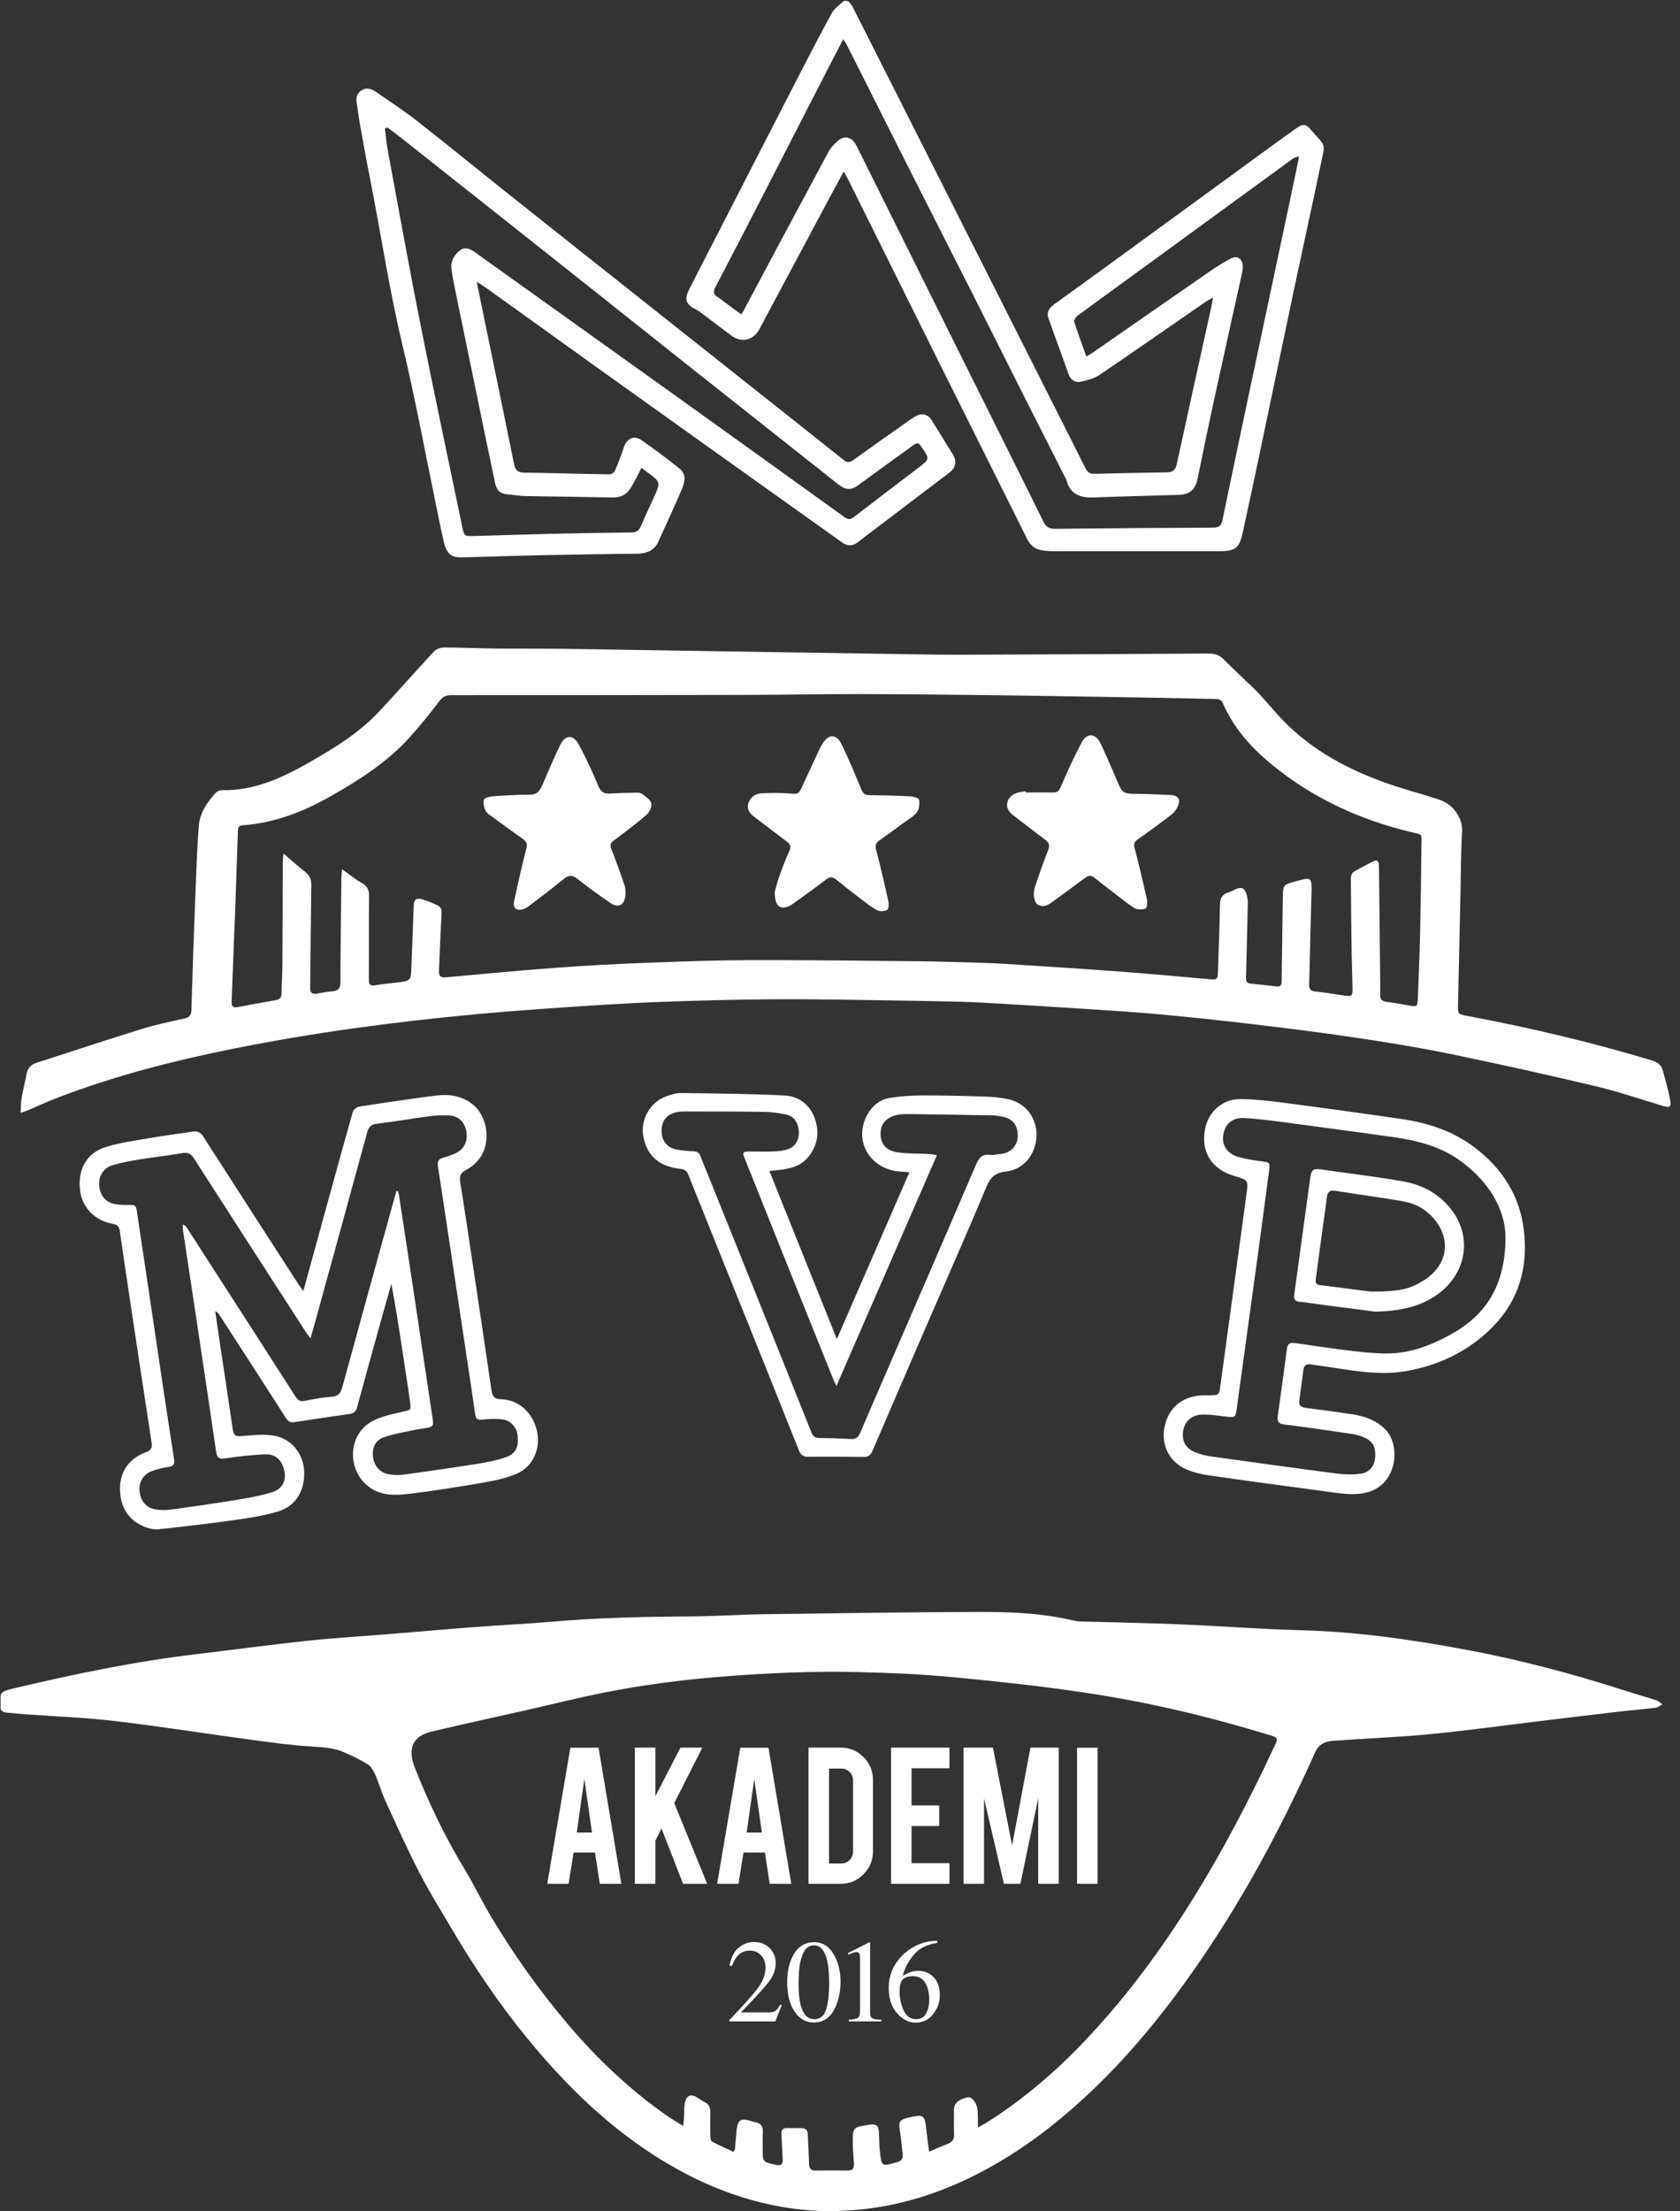 <svg xmlns="http://www.w3.org/2000/svg" viewBox="0 0 228 300">
    <rect x="0" y="0" width="228" height="300" fill="#333333" stroke="none"/>
    <defs>
        <clipPath id="clipPath18">
            <path id="path16" d="M 0.06,224.977 H 170.079 V 0 H 0.06 Z" />
        </clipPath>
    </defs>
    <g transform="matrix(1.333,0,0,-1.333,0,300)" id="g10">
        <g id="g12">
            <g clip-path="url(#clipPath18)" id="g14"><path
                    id="path20"
                    style="fill:#ffffff;fill-opacity:1;fill-rule:nonzero;stroke:none"
                    d="m 99.557,8.535 c 0.433,0.238 0.677,0.356 0.906,0.5 3.729,2.359 7.046,5.205 10.077,8.409 3.04,3.214 5.768,6.668 8.268,10.308 4.309,6.277 7.867,12.974 11.079,19.865 0.246,0.528 0.03,0.644 -0.41,0.781 -6.33,1.959 -12.769,3.47 -19.321,4.435 -4.418,0.651 -8.866,1.127 -13.313,1.546 -3.096,0.291 -6.212,0.423 -9.323,0.498 -4.726,0.116 -9.446,-0.088 -14.161,-0.469 -4.039,-0.327 -8.049,-0.85 -12.02,-1.647 -2.493,-0.501 -4.962,-1.122 -7.443,-1.684 -3.328,-0.752 -6.663,-1.471 -9.983,-2.26 -1.893,-0.449 -2.433,-1.742 -1.702,-3.607 1.421,-3.624 3.116,-7.145 5.147,-10.489 0.933,-1.538 1.706,-3.172 2.629,-4.717 2.32,-3.883 4.935,-7.558 7.866,-11.011 2.937,-3.458 6.204,-6.553 9.913,-9.173 0.542,-0.383 1.119,-0.715 1.783,-1.136 0.039,0.336 0.069,0.516 0.08,0.697 0.032,0.549 -0.009,1.112 0.1,1.644 0.167,0.815 0.631,0.969 1.32,0.524 0.232,-0.149 0.452,-0.324 0.699,-0.439 0.452,-0.211 0.586,-0.556 0.574,-1.029 C 72.3,9.276 72.304,8.469 72.323,7.663 72.327,7.466 72.371,7.16 72.497,7.093 73.213,6.711 73.96,6.387 74.673,6.054 c 0.103,0.158 0.143,0.192 0.146,0.229 0.06,0.653 0.11,1.307 0.174,1.96 0.103,1.049 0.409,1.257 1.403,0.966 C 76.559,9.161 76.721,9.103 76.887,9.076 77.479,8.975 77.694,8.618 77.665,8.039 77.638,7.489 77.657,6.937 77.653,6.385 77.642,5.013 77.645,5.031 78.975,4.73 c 0.555,-0.126 0.748,0.047 0.712,0.593 -0.055,0.845 -0.081,1.693 -0.132,2.539 -0.026,0.434 0.163,0.623 0.596,0.611 0.466,-0.014 0.933,-0.011 1.399,-0.002 0.472,0.008 0.688,-0.194 0.698,-0.686 0.02,-0.973 0.102,-1.946 0.12,-2.919 0.01,-0.505 0.188,-0.733 0.715,-0.721 1.06,0.022 2.121,0.021 3.181,0.001 0.543,-0.011 0.714,0.243 0.676,0.741 -0.05,0.655 -0.104,1.311 -0.115,1.966 -0.028,1.693 -0.019,1.693 1.655,1.954 0.742,0.115 0.963,-0.06 1.007,-0.819 0.036,-0.635 0.023,-1.275 0.096,-1.904 0.179,-1.542 0.188,-1.523 1.749,-1.085 0.467,0.131 0.623,0.376 0.569,0.824 -0.104,0.862 -0.166,1.732 -0.317,2.586 -0.112,0.628 0.057,0.927 0.699,1.079 1.829,0.429 1.861,0.422 2.057,-1.448 0.065,-0.621 0.161,-1.24 0.257,-1.97 0.712,0.301 1.306,0.568 1.913,0.805 0.456,0.179 0.645,0.475 0.624,0.975 -0.035,0.805 0.003,1.611 -0.018,2.417 -0.021,0.834 0.637,1.139 1.31,1.321 0.433,0.118 0.875,-0.324 1.047,-0.995 0.067,-0.263 0.071,-0.544 0.081,-0.818 0.012,-0.351 0.003,-0.702 0.003,-1.24 z M 84.606,-0.001 c -5.581,0.055 -10.754,1.58 -15.608,4.267 -4.399,2.435 -8.235,5.598 -11.689,9.226 -4.376,4.598 -8.055,9.724 -11.276,15.184 -1.129,1.914 -2.31,3.804 -3.327,5.777 -1.233,2.391 -2.335,4.851 -3.456,7.298 -0.413,0.903 -0.687,1.868 -1.086,2.78 -0.162,0.37 -0.42,0.775 -0.75,0.979 -0.754,0.465 -1.564,0.847 -2.377,1.206 -1.043,0.461 -2.155,0.518 -3.289,0.588 -1.962,0.12 -3.919,0.379 -5.869,0.643 -4.723,0.638 -9.433,1.386 -14.165,1.949 -3.025,0.359 -6.08,0.465 -9.121,0.688 -0.655,0.049 -1.308,0.116 -1.962,0.176 -0.428,0.039 -0.613,0.255 -0.624,0.707 -0.034,1.318 0.015,1.422 1.303,1.73 6.21,1.48 12.456,2.771 18.804,3.523 3.702,0.44 7.397,0.946 11.104,1.34 2.779,0.296 5.572,0.456 8.359,0.683 2.934,0.239 5.866,0.501 8.801,0.724 2.661,0.202 5.328,0.323 7.986,0.554 4.608,0.4 9.224,0.493 13.845,0.523 2.605,0.017 5.209,0.192 7.814,0.229 7.08,0.099 14.16,0.196 21.241,0.23 3.391,0.016 6.784,-0.095 10.109,-0.897 0.284,-0.069 0.588,-0.071 0.884,-0.079 3.261,-0.095 6.525,-0.149 9.786,-0.284 4.168,-0.175 8.331,-0.495 12.501,-0.606 5.637,-0.151 11.188,-0.949 16.711,-1.979 5.527,-1.032 10.956,-2.474 16.307,-4.202 1.03,-0.333 2.073,-0.622 3.1,-0.959 0.215,-0.07 0.39,-0.262 0.583,-0.398 -0.226,-0.12 -0.442,-0.316 -0.679,-0.346 -1.303,-0.161 -2.613,-0.266 -3.917,-0.418 -2.651,-0.308 -5.299,-0.633 -7.95,-0.953 -3.742,-0.45 -7.478,-0.971 -11.23,-1.332 -3.202,-0.308 -6.422,-0.42 -9.632,-0.655 -0.837,-0.062 -1.531,-0.259 -1.969,-1.236 -3.891,-8.695 -8.46,-17.008 -14.171,-24.66 -2.465,-3.301 -5.129,-6.432 -8.09,-9.3 C 107.903,9.109 103.853,5.976 99.225,3.654 95.612,1.841 91.806,0.633 87.776,0.199 86.725,0.085 85.663,0.064 84.606,-0.001" /><path
                    id="path22"
                    style="fill:#ffffff;fill-opacity:1;fill-rule:nonzero;stroke:none"
                    d="m 34.82,136.591 c 0.78,-0.55 1.369,-1.036 2.025,-1.404 0.563,-0.316 0.736,-0.715 0.73,-1.336 -0.027,-2.821 -0.007,-5.642 -0.021,-8.463 -0.002,-0.482 0.101,-0.706 0.65,-0.606 0.707,0.129 1.429,0.179 2.144,0.267 1.512,0.186 1.495,0.188 1.543,1.731 0.065,2.054 0.169,4.107 0.233,6.161 0.016,0.505 0.234,0.721 0.707,0.619 0.369,-0.08 0.727,-0.222 1.08,-0.363 1.117,-0.45 1.094,-0.48 1.019,-1.688 -0.11,-1.755 -0.153,-3.514 -0.24,-5.27 -0.027,-0.545 0.201,-0.697 0.724,-0.649 3.754,0.34 7.507,0.699 11.266,0.976 3.105,0.228 6.215,0.389 9.326,0.509 3.515,0.134 7.033,0.256 10.55,0.264 5.684,0.014 11.367,-0.061 17.049,-0.116 1.928,-0.02 3.857,-0.085 5.785,-0.143 1.058,-0.031 2.117,-0.068 3.173,-0.136 3.678,-0.236 7.356,-0.464 11.03,-0.738 3.253,-0.241 6.502,-0.528 9.75,-0.827 0.494,-0.045 0.64,0.087 0.653,0.559 0.063,2.351 0.175,4.702 0.21,7.053 0.011,0.657 0.228,1.044 0.838,1.235 0.161,0.051 0.323,0.109 0.472,0.189 0.955,0.514 1.308,0.336 1.514,-0.935 0.02,-0.125 0.013,-0.255 0.01,-0.381 -0.059,-2.501 -0.112,-5.001 -0.184,-7.501 -0.009,-0.345 0.049,-0.6 0.432,-0.644 0.884,-0.102 1.77,-0.177 2.652,-0.292 0.446,-0.058 0.542,0.134 0.546,0.533 0.031,2.798 0.084,5.596 0.117,8.395 0.018,1.419 0.005,1.419 1.374,1.791 1.566,0.425 1.598,0.376 1.547,-1.249 -0.096,-3.093 -0.152,-6.187 -0.234,-9.28 -0.012,-0.435 0.119,-0.651 0.596,-0.701 1.01,-0.107 2.015,-0.274 3.021,-0.424 0.692,-0.103 0.806,-0.03 0.797,0.66 -0.016,1.166 -0.071,2.331 -0.089,3.496 -0.039,2.586 -0.071,5.173 -0.084,7.76 -0.001,0.227 0.101,0.56 0.266,0.663 0.666,0.411 1.37,0.762 2.071,1.112 0.314,0.156 0.482,-0.016 0.514,-0.333 0.019,-0.19 0.016,-0.381 0.018,-0.572 0.045,-4.198 0.088,-8.396 0.132,-12.595 10e-4,-0.021 0.003,-0.043 0,-0.064 -0.046,-0.456 0.119,-0.697 0.615,-0.757 0.799,-0.094 1.591,-0.253 2.385,-0.388 0.713,-0.122 0.789,-0.077 0.817,0.626 0.084,2.181 0.18,4.361 0.229,6.542 0.067,3.01 0.106,6.021 0.138,9.031 0.014,1.403 0.193,1.156 -1.153,1.484 -5.1,1.244 -9.77,3.371 -13.868,6.679 -2.185,1.762 -4.058,3.795 -5.193,6.411 -0.176,0.404 -0.459,0.43 -0.815,0.436 -1.907,0.035 -3.814,0.084 -5.722,0.119 -2.65,0.048 -5.299,0.089 -7.949,0.131 -2.692,0.043 -5.383,0.094 -8.076,0.123 -4.685,0.052 -9.372,0.117 -14.057,0.125 -3.987,0.008 -7.973,-0.076 -11.96,-0.085 -9.991,-0.022 -19.982,-0.028 -29.973,-0.026 -0.537,0 -0.872,-0.153 -1.213,-0.601 -0.975,-1.278 -1.986,-2.537 -3.065,-3.729 -2.22,-2.45 -4.965,-4.218 -7.809,-5.847 -2.847,-1.629 -5.836,-2.831 -9.146,-3.064 -0.456,-0.032 -0.488,-0.288 -0.499,-0.637 -0.083,-2.605 -0.172,-5.21 -0.265,-7.815 -0.043,-1.207 -0.101,-2.413 -0.147,-3.619 -0.077,-1.969 -0.146,-3.937 -0.224,-5.906 -0.017,-0.444 0.148,-0.619 0.61,-0.53 1.291,0.249 2.584,0.485 3.88,0.707 0.406,0.069 0.583,0.265 0.591,0.678 0.019,1.038 0.087,2.075 0.093,3.114 0.022,3.394 0.023,6.788 0.036,10.182 0.002,0.263 0.036,0.527 0.067,0.95 0.837,-0.712 1.537,-1.342 2.276,-1.923 0.477,-0.375 0.567,-0.836 0.559,-1.399 -0.051,-3.456 -0.075,-6.913 -0.117,-10.369 -0.007,-0.499 0.235,-0.634 0.678,-0.564 0.523,0.082 1.045,0.189 1.572,0.233 0.592,0.05 0.831,0.29 0.832,0.923 0.009,3.517 0.059,7.033 0.098,10.551 0.003,0.245 0.031,0.49 0.063,0.951 z M 2.099,111.793 c 0.033,0.566 0.018,1.024 0.095,1.466 0.15,0.855 0.361,1.698 0.53,2.549 0.116,0.583 0.463,0.914 1.02,1.092 3.571,1.145 7.13,2.33 10.712,3.44 1.415,0.438 2.875,0.733 4.323,1.058 0.496,0.111 0.692,0.324 0.707,0.854 0.11,3.748 0.242,7.495 0.388,11.242 0.098,2.518 0.17,5.039 0.371,7.55 0.103,1.274 0.836,2.342 1.68,3.288 0.151,0.169 0.441,0.309 0.663,0.304 3.252,-0.071 6.066,1.217 8.803,2.775 2.605,1.481 5.161,3.036 7.226,5.249 1.877,2.011 3.693,4.08 5.569,6.092 0.224,0.24 0.654,0.402 0.989,0.402 1.779,-0.001 3.559,-0.082 5.339,-0.103 2.014,-0.023 4.029,0.002 6.044,-0.02 2.904,-0.032 5.808,-0.086 8.711,-0.132 2.459,-0.039 4.917,-0.079 7.376,-0.117 2.967,-0.046 5.934,-0.09 8.902,-0.136 2.628,-0.04 5.256,-0.085 7.885,-0.123 2.776,-0.039 5.552,-0.109 8.329,-0.102 8.397,0.022 16.795,0.07 25.192,0.124 0.605,0.004 1.12,-0.097 1.561,-0.534 0.75,-0.743 1.517,-1.467 2.276,-2.2 0.03,-0.029 0.053,-0.067 0.085,-0.094 1.376,-1.17 2.449,-2.625 3.691,-3.917 3.001,-3.123 6.742,-5.101 10.789,-6.516 1.677,-0.586 3.404,-1.029 5.091,-1.585 0.728,-0.24 1.365,-0.648 1.816,-1.327 0.41,-0.619 0.638,-1.216 0.591,-2.004 -0.119,-2.03 -0.112,-4.067 -0.157,-6.101 -0.085,-3.814 -0.174,-7.627 -0.253,-11.441 -0.02,-0.98 -0.007,-0.983 0.919,-1.159 6.338,-1.196 12.611,-2.66 18.786,-4.527 0.557,-0.168 0.978,-0.431 1.132,-0.99 0.28,-1.017 0.578,-2.033 0.763,-3.069 0.123,-0.692 -0.055,-0.781 -0.745,-0.577 -2.277,0.674 -4.529,1.455 -6.835,2.001 -4.928,1.168 -9.872,2.27 -14.831,3.291 -3.193,0.656 -6.415,1.176 -9.64,1.657 -3.498,0.522 -7.01,0.957 -10.522,1.376 -3.091,0.369 -6.188,0.695 -9.287,0.982 -2.467,0.228 -4.941,0.384 -7.413,0.546 -3.317,0.218 -6.635,0.415 -9.955,0.612 -1.056,0.062 -2.115,0.114 -3.174,0.139 -2.415,0.056 -4.831,0.1 -7.247,0.135 -3.285,0.049 -6.57,0.116 -9.856,0.116 -2.988,0.001 -5.978,-0.047 -8.965,-0.132 -3.113,-0.088 -6.226,-0.191 -9.333,-0.385 -4.67,-0.293 -9.342,-0.594 -14,-1.031 -8.189,-0.767 -16.337,-1.851 -24.409,-3.471 -6.121,-1.229 -12.153,-2.765 -17.989,-5.009 -1.028,-0.396 -2.03,-0.861 -3.045,-1.29 -0.187,-0.079 -0.383,-0.137 -0.698,-0.248" /><path
                    id="path24"
                    style="fill:#ffffff;fill-opacity:1;fill-rule:nonzero;stroke:none"
                    d="m 110.6,188.779 c 0.28,0.163 0.449,0.248 0.602,0.354 3.938,2.732 7.87,5.471 11.814,8.195 0.73,0.505 1.48,0.994 2.265,1.406 0.694,0.365 1.211,0.011 1.253,-0.775 0.009,-0.168 -0.007,-0.341 -0.042,-0.505 -0.957,-4.349 -1.928,-8.694 -2.874,-13.045 -0.581,-2.671 -1.138,-5.347 -1.68,-8.025 -0.229,-1.138 -0.777,-1.659 -1.93,-1.694 -2.903,-0.088 -5.806,-0.154 -8.707,-0.263 -1.461,-0.055 -2.365,0.433 -2.695,1.689 -0.048,0.181 -0.162,0.345 -0.248,0.515 -1.398,2.762 -2.8,5.522 -4.194,8.286 -1.642,3.256 -3.27,6.52 -4.914,9.774 -2.153,4.259 -4.323,8.51 -6.475,12.768 -2.19,4.335 -4.367,8.676 -6.553,13.013 -0.09,0.178 -0.214,0.338 -0.379,0.594 -0.727,-1.411 -1.408,-2.725 -2.083,-4.042 -2.004,-3.904 -4.002,-7.812 -6.011,-11.714 -1.631,-3.168 -3.267,-6.333 -4.918,-9.489 -0.231,-0.442 -0.216,-0.741 0.238,-0.993 0.202,-0.112 0.375,-0.276 0.562,-0.416 0.603,-0.446 1.207,-0.892 1.827,-1.351 0.119,0.178 0.184,0.261 0.233,0.352 2.876,5.388 5.743,10.78 8.638,16.157 0.243,0.452 0.623,0.863 1.023,1.192 0.625,0.513 1.301,0.353 1.73,-0.333 0.145,-0.233 0.261,-0.486 0.383,-0.733 3.332,-6.703 6.66,-13.408 9.995,-20.109 2.921,-5.867 5.86,-11.724 8.761,-17.601 0.279,-0.566 0.593,-0.757 1.208,-0.75 5.365,0.059 10.73,0.097 16.095,0.117 0.586,0.002 0.821,0.227 0.935,0.775 1.01,4.857 2.034,9.711 3.062,14.565 1.423,6.72 2.852,13.439 4.277,20.159 0.16,0.754 0.308,1.51 0.462,2.265 -0.335,-0.031 -0.535,-0.136 -0.715,-0.268 -4.679,-3.409 -9.354,-6.823 -14.032,-10.232 -2.587,-1.886 -5.182,-3.761 -7.761,-5.658 -0.191,-0.139 -0.443,-0.462 -0.395,-0.615 0.365,-1.167 0.797,-2.313 1.243,-3.565 z m -24.696,18.828 c -0.544,-1.006 -1.008,-1.854 -1.463,-2.706 -2.378,-4.45 -4.753,-8.902 -7.13,-13.352 -0.614,-1.152 -1.844,-1.413 -2.884,-0.622 -1.029,0.783 -2.062,1.56 -3.098,2.334 -0.169,0.127 -0.349,0.244 -0.538,0.337 -0.938,0.459 -1.136,0.994 -0.655,1.945 0.937,1.855 1.893,3.699 2.842,5.548 2.489,4.847 4.972,9.696 7.468,14.54 1.388,2.695 2.774,5.392 4.217,8.058 0.269,0.495 0.789,0.866 1.233,1.247 0.097,0.083 0.429,0.031 0.541,-0.076 0.208,-0.198 0.358,-0.469 0.491,-0.731 4.371,-8.648 8.738,-17.298 13.104,-25.948 2.407,-4.77 4.813,-9.54 7.219,-14.31 1.089,-2.157 2.184,-4.311 3.262,-6.474 0.193,-0.389 0.442,-0.577 0.886,-0.565 2.48,0.062 4.959,0.118 7.44,0.155 0.597,0.009 0.85,0.284 0.973,0.852 0.948,4.372 1.917,8.739 2.879,13.107 0.224,1.014 0.45,2.028 0.671,3.044 0.043,0.199 0.067,0.402 0.127,0.78 -0.345,-0.199 -0.558,-0.304 -0.753,-0.438 -3.595,-2.481 -7.175,-4.982 -10.792,-7.43 -0.536,-0.363 -1.226,-0.538 -1.871,-0.688 -0.604,-0.14 -1.058,0.149 -1.28,0.769 -0.678,1.897 -1.372,3.787 -2.052,5.683 -0.239,0.67 0.151,1.1 0.634,1.452 1.746,1.274 3.509,2.529 5.256,3.802 5.569,4.056 11.135,8.119 16.702,12.178 0.874,0.637 1.745,1.278 2.633,1.895 0.74,0.514 0.978,0.459 1.555,-0.211 1.518,-1.76 1.417,-1.197 0.913,-3.609 -0.891,-4.275 -1.835,-8.538 -2.738,-12.811 -1.143,-5.412 -2.263,-10.83 -3.401,-16.244 -0.585,-2.779 -1.174,-5.559 -1.786,-8.332 -0.336,-1.522 -0.755,-1.826 -2.334,-1.826 -5.536,-0.003 -11.072,-0.007 -16.607,-0.004 -0.508,0 -1.023,0.006 -1.519,0.096 -0.654,0.117 -1.143,0.481 -1.454,1.109 -3.08,6.188 -6.178,12.369 -9.262,18.556 -2.996,6.015 -5.981,12.035 -8.974,18.052 -0.111,0.224 -0.238,0.44 -0.455,0.838" /></g></g><path
                id="path26"
                style="fill:#ffffff;fill-opacity:1;fill-rule:nonzero;stroke:none"
                d="m 65.305,177.439 c -0.383,-0.728 -0.692,-1.402 -1.079,-2.028 -0.415,-0.672 -1.023,-1.01 -1.861,-0.99 -2.947,0.07 -5.894,0.089 -8.84,0.148 -0.633,0.013 -1.263,0.13 -1.897,0.176 -0.732,0.053 -1.086,0.474 -1.226,1.156 -0.323,1.578 -0.662,3.153 -0.988,4.731 -0.991,4.796 -1.982,9.592 -2.966,14.389 -0.184,0.892 -0.375,1.786 -0.49,2.688 -0.099,0.778 0.292,1.431 0.878,1.87 0.593,0.444 1.152,0.072 1.675,-0.305 1.839,-1.328 3.691,-2.64 5.536,-3.959 5.192,-3.712 10.387,-7.419 15.575,-11.137 5.464,-3.916 10.922,-7.839 16.377,-11.767 0.352,-0.254 0.603,-0.236 0.952,0.034 2.162,1.675 4.343,3.326 6.521,4.981 1.203,0.915 1.206,0.911 0.337,2.154 -0.024,0.036 -0.05,0.069 -0.071,0.106 -0.181,0.326 -0.412,0.307 -0.682,0.11 -1.906,-1.382 -3.818,-2.752 -5.714,-4.145 -0.562,-0.413 -1.116,-0.5 -1.699,-0.1 -0.505,0.347 -0.976,0.747 -1.458,1.128 -4.754,3.761 -9.512,7.52 -14.262,11.286 -4.651,3.687 -9.293,7.386 -13.943,11.074 -5.05,4.005 -10.105,8.003 -15.16,12.001 -0.453,0.359 -0.923,0.699 -1.385,1.047 -0.083,-0.038 -0.165,-0.077 -0.247,-0.115 0.091,-0.715 0.146,-1.436 0.277,-2.142 1.107,-5.96 2.176,-11.927 3.357,-17.873 1.363,-6.862 2.826,-13.704 4.248,-20.555 0.187,-0.899 0.202,-0.925 1.132,-0.901 2.606,0.066 5.211,0.164 7.817,0.224 2.755,0.064 5.511,0.109 8.267,0.138 0.499,0.005 0.775,0.193 0.967,0.642 0.415,0.975 0.865,1.936 1.304,2.901 0.717,1.576 0.718,1.576 -0.692,2.62 -0.167,0.124 -0.335,0.247 -0.56,0.413 z m -16.773,18.937 c 0.24,-1.173 0.439,-2.142 0.638,-3.111 1.06,-5.149 2.13,-10.297 3.169,-15.45 0.13,-0.643 0.405,-0.856 1.06,-0.863 2.882,-0.035 5.763,-0.13 8.645,-0.175 0.192,-0.003 0.487,0.192 0.563,0.368 0.345,0.795 0.655,1.608 0.926,2.432 0.273,0.834 1.012,1.208 1.738,0.707 1.342,-0.927 2.649,-1.909 3.924,-2.927 0.698,-0.558 0.536,-1.343 0.238,-2.052 -0.544,-1.29 -1.132,-2.56 -1.705,-3.837 -0.226,-0.503 -0.473,-0.996 -0.686,-1.504 -0.358,-0.853 -1.051,-1.179 -1.908,-1.249 -0.338,-0.028 -0.679,-0.01 -1.018,-0.015 -3.074,-0.049 -6.149,-0.087 -9.222,-0.153 -2.607,-0.056 -5.212,-0.147 -7.817,-0.221 -1.111,-0.032 -1.591,0.337 -1.886,1.561 -0.283,1.174 -0.509,2.363 -0.754,3.547 -1.148,5.522 -2.163,11.077 -3.475,16.559 -1.344,5.615 -2.183,11.316 -3.306,16.968 -0.363,1.829 -0.69,3.666 -1.021,5.502 -0.115,0.64 -0.18,1.289 -0.292,1.929 -0.098,0.551 -0.11,1.072 0.404,1.43 0.533,0.373 1.051,0.218 1.536,-0.12 1.373,-0.96 2.786,-1.869 4.104,-2.9 3.004,-2.348 5.956,-4.764 8.939,-7.14 3.365,-2.682 6.74,-5.352 10.112,-8.026 5.05,-4.004 10.1,-8.007 15.151,-12.011 3.107,-2.463 6.217,-4.921 9.316,-7.393 0.343,-0.274 0.603,-0.263 0.952,-0.012 1.875,1.349 3.765,2.68 5.653,4.013 0.259,0.183 0.525,0.363 0.807,0.505 0.601,0.301 1.188,0.121 1.537,-0.445 0.725,-1.172 1.446,-2.346 2.173,-3.516 0.393,-0.633 0.278,-1.328 -0.342,-1.801 -2.513,-1.914 -5.033,-3.82 -7.549,-5.73 -0.608,-0.461 -1.217,-0.921 -1.819,-1.391 -0.531,-0.415 -1.061,-0.375 -1.582,-0.005 -4.592,3.27 -9.184,6.543 -13.774,9.818 -3.849,2.746 -7.698,5.494 -11.543,8.246 -3.637,2.605 -7.267,5.219 -10.903,7.826 -0.263,0.188 -0.543,0.353 -0.983,0.636" /><path
                id="path28"
                style="fill:#ffffff;fill-opacity:1;fill-rule:nonzero;stroke:none"
                d="m 40.362,103.847 c 0.05,-0.007 0.1,-0.014 0.15,-0.021 0.038,-0.138 0.089,-0.274 0.111,-0.416 0.464,-3.036 0.93,-6.073 1.386,-9.111 0.668,-4.442 1.322,-8.886 1.995,-13.326 0.171,-1.124 0.193,-1.121 -0.901,-1.297 -0.21,-0.034 -0.422,-0.047 -0.629,-0.094 -1.151,-0.259 -2.338,-0.425 -3.44,-0.824 -0.873,-0.316 -1.185,-1.16 -1.048,-2.035 0.144,-0.921 0.71,-1.559 1.632,-1.715 0.493,-0.083 1.018,-0.098 1.513,-0.029 2.54,0.348 5.078,0.713 7.61,1.119 0.957,0.153 1.923,0.349 2.831,0.678 0.97,0.352 1.262,1.081 1.12,2.232 -0.099,0.806 -0.702,1.485 -1.579,1.595 -0.661,0.082 -1.35,0.051 -2.015,-0.03 -0.526,-0.065 -0.665,0.134 -0.728,0.597 -0.196,1.448 -0.422,2.893 -0.639,4.339 -0.687,4.568 -1.375,9.135 -2.063,13.702 -0.36,2.389 -0.71,4.779 -1.086,7.164 -0.079,0.504 0.096,0.737 0.572,0.87 0.486,0.136 0.98,0.296 1.418,0.541 0.802,0.449 1.103,1.341 0.862,2.324 -0.203,0.827 -0.837,1.384 -1.735,1.424 -0.654,0.028 -1.318,0.008 -1.965,-0.078 -1.785,-0.237 -3.56,-0.56 -5.348,-0.766 -0.628,-0.072 -0.853,-0.329 -1.008,-0.898 -1.798,-6.606 -3.62,-13.207 -5.437,-19.808 -0.092,-0.334 -0.193,-0.665 -0.327,-1.128 -0.194,0.247 -0.302,0.365 -0.388,0.498 -3.83,5.931 -7.664,11.858 -11.475,17.801 -0.311,0.485 -0.621,0.639 -1.187,0.543 -1.441,-0.246 -2.896,-0.405 -4.338,-0.642 -0.939,-0.153 -1.885,-0.317 -2.79,-0.597 -0.923,-0.285 -1.402,-1.116 -1.333,-2.015 0.084,-1.069 0.605,-1.737 1.612,-1.935 0.513,-0.1 1.054,-0.101 1.579,-0.086 0.398,0.012 0.567,-0.107 0.624,-0.512 0.275,-1.93 0.578,-3.856 0.866,-5.784 0.541,-3.626 1.074,-7.252 1.616,-10.877 0.436,-2.914 0.874,-5.826 1.327,-8.737 0.077,-0.489 -0.071,-0.677 -0.567,-0.751 -0.601,-0.091 -1.21,-0.233 -1.772,-0.461 -0.835,-0.338 -1.271,-1.145 -1.181,-1.982 0.111,-1.036 0.64,-1.695 1.602,-1.872 0.471,-0.087 0.976,-0.111 1.45,-0.046 2.247,0.304 4.492,0.624 6.729,0.991 1.269,0.209 2.551,0.426 3.771,0.814 1.005,0.321 1.388,1.192 1.198,2.117 -0.234,1.138 -0.893,1.773 -2.013,1.72 -1.351,-0.063 -2.701,-0.216 -4.039,-0.416 -0.632,-0.094 -0.816,0.102 -0.901,0.687 -0.571,3.942 -1.166,7.882 -1.758,11.821 -0.539,3.583 -1.085,7.166 -1.621,10.749 -0.027,0.182 -0.004,0.372 -0.004,0.558 0.227,-0.108 0.325,-0.217 0.403,-0.339 1.07,-1.656 2.136,-3.314 3.204,-4.971 2.629,-4.08 5.264,-8.158 7.881,-12.247 0.247,-0.386 0.504,-0.481 0.945,-0.394 0.893,0.176 1.795,0.347 2.701,0.408 0.654,0.043 0.919,0.335 1.08,0.923 1.452,5.316 2.923,10.628 4.39,15.94 0.377,1.362 0.758,2.724 1.137,4.085 z M 30.885,93.672 c 0.591,2.155 1.146,4.176 1.702,6.196 1.102,4.006 2.196,8.014 3.326,12.012 0.066,0.232 0.402,0.511 0.647,0.549 2.596,0.404 5.195,0.793 7.802,1.122 1.374,0.172 2.691,0 3.832,-0.95 1.684,-1.402 2.14,-5.066 -0.715,-6.6 -0.559,-0.3 -0.731,-0.602 -0.628,-1.237 0.502,-3.096 0.955,-6.199 1.42,-9.302 0.594,-3.961 1.192,-7.921 1.764,-11.885 0.089,-0.613 0.265,-0.909 0.975,-0.925 1.799,-0.042 3.262,-1.393 3.662,-3.246 0.382,-1.773 -0.368,-3.582 -2.022,-4.316 -1.083,-0.48 -2.293,-0.724 -3.472,-0.93 -2.483,-0.434 -4.977,-0.826 -7.48,-1.13 -1.402,-0.171 -2.83,-0.25 -4.1,0.674 -2.257,1.646 -2.231,5.231 0.176,6.639 0.939,0.55 2.09,0.778 3.173,1.026 0.871,0.201 0.919,0.12 0.795,1.023 -0.233,1.7 -0.502,3.395 -0.758,5.093 -0.347,2.3 -0.696,4.599 -1.141,6.913 -0.376,-1.334 -0.755,-2.666 -1.126,-4.001 -0.794,-2.861 -1.591,-5.72 -2.367,-8.585 -0.112,-0.416 -0.345,-0.601 -0.741,-0.658 -1.866,-0.271 -3.734,-0.534 -5.596,-0.828 -0.418,-0.066 -0.665,0.038 -0.892,0.394 -1.436,2.253 -2.89,4.493 -4.339,6.737 -0.84,1.3 -1.682,2.599 -2.526,3.897 -0.065,0.099 -0.151,0.184 -0.341,0.235 0.144,-0.995 0.283,-1.99 0.433,-2.984 0.452,-3.018 0.918,-6.033 1.354,-9.054 0.083,-0.58 0.321,-0.702 0.89,-0.655 1.089,0.09 2.214,0.228 3.275,0.053 1.786,-0.297 2.993,-1.817 3.096,-3.56 0.117,-1.989 -0.826,-3.611 -2.648,-4.161 -1.391,-0.419 -2.848,-0.651 -4.292,-0.854 -2.619,-0.369 -5.248,-0.674 -7.878,-0.957 -0.462,-0.049 -0.982,0.07 -1.421,0.245 -1.677,0.669 -2.522,2.049 -2.505,3.966 0.014,1.659 0.936,3.003 2.614,3.619 0.6,0.222 0.681,0.486 0.591,1.07 -0.905,5.843 -1.778,11.691 -2.656,17.538 -0.195,1.299 -0.381,2.599 -0.563,3.9 -0.059,0.425 -0.229,0.656 -0.704,0.74 -1.882,0.337 -3.155,1.701 -3.352,3.431 -0.273,2.402 0.919,3.872 2.628,4.395 1.488,0.456 3.055,0.662 4.596,0.93 1.399,0.243 2.81,0.412 4.212,0.634 0.501,0.079 0.828,-0.063 1.112,-0.505 3.241,-5.049 6.5,-10.088 9.755,-15.128 0.103,-0.158 0.226,-0.303 0.433,-0.58" /><path
                id="path30"
                style="fill:#ffffff;fill-opacity:1;fill-rule:nonzero;stroke:none"
                d="m 85.155,83.99 c -0.171,0.372 -0.262,0.551 -0.337,0.737 -1.536,3.815 -3.074,7.631 -4.605,11.449 -1.469,3.661 -2.933,7.323 -4.395,10.987 -0.247,0.622 -0.198,0.692 0.472,0.697 0.827,0.006 1.656,-0.029 2.481,0.008 0.501,0.023 1.022,0.076 1.489,0.243 0.768,0.273 1.146,1.035 1.06,1.904 -0.087,0.879 -0.543,1.474 -1.358,1.63 -0.706,0.136 -1.427,0.241 -2.143,0.252 -2.63,0.038 -5.261,0.033 -7.891,0.041 -0.297,10e-4 -0.598,0 -0.889,-0.048 -1.114,-0.181 -1.695,-0.87 -1.683,-1.964 0.012,-1.036 0.624,-1.737 1.69,-1.896 0.502,-0.076 1.011,-0.13 1.517,-0.141 0.393,-0.008 0.625,-0.139 0.765,-0.518 0.288,-0.774 0.612,-1.535 0.921,-2.302 2.272,-5.645 4.545,-11.29 6.815,-16.936 1.154,-2.873 2.302,-5.749 3.453,-8.623 0.158,-0.392 0.278,-0.799 0.842,-0.805 1.081,-0.01 2.162,-0.039 3.24,-0.107 0.544,-0.034 0.803,0.202 0.999,0.671 0.637,1.525 1.303,3.039 1.96,4.557 3.27,7.549 6.55,15.094 9.793,22.655 0.305,0.711 0.62,1.153 1.463,1.04 0.349,-0.046 0.716,0.058 1.075,0.092 0.959,0.086 1.668,0.795 1.723,1.723 0.067,1.104 -0.45,1.841 -1.469,2.053 -0.392,0.082 -0.795,0.145 -1.196,0.152 -2.819,0.054 -5.638,0.094 -8.458,0.13 -0.359,0.005 -0.725,-0.001 -1.077,-0.068 -1.144,-0.218 -1.744,-0.892 -1.761,-1.925 -0.015,-1.016 0.582,-1.748 1.76,-1.906 1.044,-0.142 2.111,-0.109 3.168,-0.162 0.236,-0.013 0.472,-0.065 0.812,-0.114 C 91.975,99.652 88.604,91.911 85.155,83.99 Z m -6.825,21.891 c 2.296,-5.715 4.549,-11.324 6.872,-17.106 2.495,5.734 4.914,11.295 7.387,16.979 -0.408,0.028 -0.652,0.045 -0.895,0.06 -3.138,0.192 -4.865,3.176 -3.376,5.824 0.523,0.928 1.317,1.531 2.344,1.692 1.061,0.167 2.147,0.235 3.222,0.238 2.097,0.006 4.196,-0.045 6.294,-0.111 0.8,-0.026 1.609,-0.104 2.395,-0.255 1.792,-0.345 2.999,-1.891 2.956,-3.699 -0.045,-1.88 -1.272,-3.468 -3.069,-3.668 -1.095,-0.121 -1.61,-0.555 -2.029,-1.562 -1.877,-4.498 -3.859,-8.953 -5.796,-13.427 -1.947,-4.493 -3.891,-8.988 -5.822,-13.487 -0.188,-0.442 -0.461,-0.589 -0.925,-0.583 -1.866,0.024 -3.733,0.036 -5.599,0.013 -0.542,-0.006 -0.785,0.223 -0.973,0.699 -1.642,4.137 -3.301,8.267 -4.961,12.397 -2.095,5.212 -4.201,10.419 -6.287,15.634 -0.159,0.397 -0.388,0.528 -0.796,0.574 -2.189,0.242 -3.418,1.34 -3.778,3.323 -0.303,1.671 0.688,3.458 2.282,4.039 0.494,0.18 1.028,0.363 1.54,0.356 3.516,-0.044 7.034,-0.073 10.545,-0.248 1.464,-0.072 2.601,-0.92 3.105,-2.372 0.486,-1.4 0.274,-2.723 -0.675,-3.887 -0.838,-1.026 -2.033,-1.227 -3.252,-1.353 -0.186,-0.019 -0.373,-0.037 -0.709,-0.07" /><path
                id="path32"
                style="fill:#ffffff;fill-opacity:1;fill-rule:nonzero;stroke:none"
                d="m 153.281,99.139 c -0.035,2.832 -1.662,5.583 -4.469,7.68 -2.119,1.582 -4.611,2.187 -7.177,2.541 -3.359,0.464 -6.717,0.928 -10.078,1.371 -1.617,0.212 -3.235,0.44 -4.86,0.537 -1.259,0.075 -2.007,-0.63 -2.162,-1.777 -0.14,-1.037 0.423,-1.871 1.59,-2.199 0.751,-0.211 1.533,-0.329 2.308,-0.426 0.849,-0.108 0.885,-0.117 0.771,-0.978 -0.389,-2.92 -0.771,-5.84 -1.17,-8.758 -0.695,-5.102 -1.4,-10.203 -2.101,-15.303 -0.148,-1.076 -0.144,-1.062 -1.227,-0.932 -0.775,0.093 -1.56,0.215 -2.336,0.19 -1.064,-0.033 -1.789,-0.739 -1.918,-1.704 -0.141,-1.05 0.289,-1.777 1.338,-2.169 0.453,-0.17 0.932,-0.302 1.411,-0.37 4.302,-0.601 8.604,-1.2 12.911,-1.759 0.808,-0.105 1.654,-0.125 2.456,-0.009 0.888,0.127 1.391,0.832 1.444,1.697 0.063,1.053 -0.275,1.645 -1.19,2.013 -0.35,0.14 -0.72,0.263 -1.092,0.319 -2.327,0.344 -4.654,0.687 -6.987,0.98 -0.574,0.073 -0.726,0.313 -0.654,0.825 0.315,2.288 0.632,4.575 0.934,6.865 0.068,0.512 0.304,0.672 0.816,0.595 1.949,-0.289 3.899,-0.577 5.855,-0.808 1.218,-0.144 2.449,-0.272 3.672,-0.254 2.209,0.034 4.224,0.795 6.156,1.833 3.698,1.986 5.739,4.979 5.759,10 z M 123.02,83.046 c 1.088,0.003 1.096,0.002 1.242,1.072 0.883,6.465 1.765,12.93 2.642,19.396 0.195,1.437 0.185,1.437 -1.22,1.852 -2.358,0.695 -3.461,2.49 -2.984,4.851 0.345,1.702 1.799,3 3.564,2.981 1.455,-0.016 2.915,-0.176 4.361,-0.364 4.013,-0.525 8.021,-1.077 12.026,-1.659 2.719,-0.394 5.287,-1.226 7.506,-2.919 2.768,-2.112 4.546,-4.842 4.981,-8.334 0.469,-3.785 -0.485,-7.203 -3.187,-9.931 -2.416,-2.44 -5.443,-3.901 -8.826,-4.482 -2.492,-0.429 -4.984,-0.019 -7.459,0.366 -0.733,0.114 -1.47,0.197 -2.201,0.316 -0.484,0.078 -0.716,-0.117 -0.775,-0.588 -0.129,-1.03 -0.262,-2.06 -0.403,-3.088 -0.067,-0.489 0.15,-0.684 0.624,-0.743 1.555,-0.195 3.109,-0.403 4.659,-0.636 1.32,-0.198 2.547,-0.59 3.514,-1.606 1.515,-1.591 1.211,-5.515 -1.87,-6.348 -1.387,-0.375 -2.739,-0.113 -4.099,0.068 -4.011,0.535 -8.021,1.072 -12.026,1.649 -0.81,0.117 -1.638,0.314 -2.378,0.65 -1.712,0.775 -2.515,2.485 -2.144,4.303 0.386,1.893 1.777,3.079 3.753,3.192 0.233,0.014 0.467,0.002 0.7,0.002" /><path
                id="path34"
                style="fill:#ffffff;fill-opacity:1;fill-rule:nonzero;stroke:none"
                d="m 78.863,134.222 c 0.127,0.444 0.264,1.043 0.469,1.617 0.313,0.878 0.643,1.752 1.026,2.601 0.197,0.436 0.124,0.69 -0.246,0.964 -1.075,0.792 -2.127,1.613 -3.193,2.417 -0.477,0.359 -0.917,0.757 -0.742,1.419 0.176,0.664 0.694,1.036 1.354,1.074 0.905,0.053 1.82,0.057 2.724,-0.007 1.056,-0.076 1.046,-0.114 1.473,0.823 0.553,1.215 1.118,2.425 1.682,3.635 0.098,0.21 0.208,0.418 0.332,0.614 0.628,0.997 1.432,0.997 1.945,-0.074 0.723,-1.509 1.369,-3.055 2.01,-4.601 0.162,-0.39 0.357,-0.566 0.786,-0.571 1.397,-0.019 2.794,-0.051 4.189,-0.124 0.321,-0.017 0.876,-0.182 0.9,-0.343 0.063,-0.415 0.02,-0.967 -0.221,-1.278 -0.351,-0.452 -0.908,-0.747 -1.384,-1.098 -0.802,-0.59 -1.6,-1.188 -2.42,-1.752 -0.389,-0.267 -0.469,-0.52 -0.342,-0.999 0.46,-1.736 0.859,-3.489 1.244,-5.245 0.061,-0.275 0.019,-0.768 -0.139,-0.851 -0.273,-0.143 -0.734,-0.164 -1.009,-0.025 -0.56,0.285 -1.057,0.697 -1.562,1.08 -0.877,0.667 -1.75,1.34 -2.604,2.036 -0.378,0.307 -0.668,0.293 -1.057,-0.007 -1.04,-0.802 -2.114,-1.559 -3.177,-2.332 -0.154,-0.112 -0.309,-0.227 -0.477,-0.315 -0.826,-0.432 -1.404,-0.122 -1.507,0.803 -0.014,0.126 -0.025,0.253 -0.054,0.539" /><path
                id="path36"
                style="fill:#ffffff;fill-opacity:1;fill-rule:nonzero;stroke:none"
                d="m 104.437,144.406 c 0.931,0 1.862,0.01 2.792,-0.005 0.42,-0.008 0.589,0.16 0.765,0.565 0.673,1.552 1.363,3.104 2.173,4.588 0.527,0.967 1.407,0.852 1.891,-0.178 0.559,-1.189 1.084,-2.393 1.597,-3.602 0.638,-1.504 0.625,-1.494 2.236,-1.513 1.123,-0.014 2.243,-0.073 3.364,-0.119 0.57,-0.023 0.906,-0.363 0.749,-0.903 -0.114,-0.392 -0.381,-0.809 -0.701,-1.061 -1.148,-0.904 -2.339,-1.753 -3.531,-2.6 -0.338,-0.24 -0.353,-0.463 -0.252,-0.853 0.454,-1.741 0.869,-3.493 1.255,-5.25 0.063,-0.287 -0.009,-0.844 -0.147,-0.889 -0.339,-0.112 -0.831,-0.128 -1.119,0.049 -0.773,0.476 -1.472,1.069 -2.197,1.622 -0.623,0.476 -1.249,0.948 -1.855,1.445 -0.333,0.272 -0.618,0.285 -0.965,0.024 -1.033,-0.776 -2.078,-1.538 -3.123,-2.297 -0.497,-0.362 -0.999,-0.787 -1.671,-0.466 -0.405,0.193 -0.577,1.092 -0.332,1.824 0.423,1.265 0.862,2.526 1.351,3.766 0.184,0.469 0.09,0.741 -0.286,1.023 -1.07,0.8 -2.12,1.625 -3.184,2.43 -0.486,0.368 -0.863,0.801 -0.667,1.447 0.194,0.641 0.737,0.893 1.351,1.007 0.166,0.031 0.336,0.038 0.504,0.056 0,-0.037 0.001,-0.074 0.002,-0.11" /><path
                id="path38"
                style="fill:#ffffff;fill-opacity:1;fill-rule:nonzero;stroke:none"
                d="m 52.965,144.171 c 1.837,-0.033 1.824,-0.028 2.545,1.671 0.48,1.131 0.979,2.256 1.509,3.363 0.517,1.079 1.335,1.14 1.901,0.086 0.74,-1.379 1.411,-2.802 2.006,-4.25 0.271,-0.659 0.655,-0.785 1.265,-0.746 0.824,0.052 1.65,0.068 2.475,0.081 0.23,0.004 0.516,0.017 0.681,-0.104 0.371,-0.276 0.865,-0.585 0.963,-0.969 0.086,-0.338 -0.192,-0.917 -0.494,-1.178 -1.071,-0.928 -2.21,-1.779 -3.346,-2.63 -0.338,-0.252 -0.378,-0.462 -0.227,-0.849 0.48,-1.222 0.926,-2.458 1.344,-3.702 0.109,-0.325 0.126,-0.707 0.085,-1.05 -0.124,-1.029 -0.762,-1.291 -1.63,-0.675 -1.09,0.772 -2.19,1.533 -3.228,2.37 -0.557,0.449 -0.937,0.412 -1.468,-0.028 -1.142,-0.945 -2.335,-1.828 -3.515,-2.727 -0.181,-0.138 -0.39,-0.265 -0.606,-0.326 -0.627,-0.178 -1.026,0.152 -0.89,0.789 0.385,1.802 0.792,3.599 1.247,5.384 0.116,0.453 0.047,0.712 -0.316,0.968 -1.038,0.733 -2.067,1.479 -3.092,2.232 -0.271,0.199 -0.602,0.396 -0.741,0.676 -0.164,0.328 -0.257,0.773 -0.167,1.111 0.048,0.179 0.543,0.307 0.848,0.336 0.948,0.087 1.9,0.116 2.851,0.167" /><path
                id="path40"
                style="fill:#ffffff;fill-opacity:1;fill-rule:nonzero;stroke:none"
                d="m 139.57,93.603 c 2.922,-0.005 3.974,0.258 5.371,1.133 2.423,1.516 2.867,4.15 1.047,6.29 -0.799,0.937 -1.854,1.528 -3.033,1.744 -2.308,0.423 -4.641,0.705 -6.957,1.086 -0.618,0.101 -0.848,-0.098 -0.916,-0.687 -0.138,-1.176 -0.316,-2.348 -0.477,-3.522 -0.214,-1.572 -0.425,-3.146 -0.639,-4.718 -0.043,-0.319 -0.035,-0.605 0.382,-0.658 2.013,-0.257 4.026,-0.515 5.222,-0.668 z m 0.464,-2.044 c -1.477,0.191 -3.326,0.429 -5.175,0.671 -0.84,0.11 -1.676,0.253 -2.519,0.335 -0.462,0.045 -0.642,0.22 -0.577,0.687 0.53,3.841 1.042,7.685 1.578,11.525 0.197,1.409 0.219,1.4 1.645,1.192 2.641,-0.384 5.296,-0.69 7.922,-1.162 2.016,-0.362 3.757,-1.334 4.988,-3.036 2.012,-2.778 1.33,-6.396 -1.54,-8.451 -1.785,-1.278 -3.809,-1.688 -6.322,-1.761" /><path
                id="path42"
                style="fill:#ffffff;fill-opacity:1;fill-rule:nonzero;stroke:none"
                d="M 59.494,44.009 58.721,38.55 h 1.547 z m -1.097,-7.492 -0.508,-3.183 h -2.174 l 2.354,13.847 h 2.873 l 2.321,-13.847 h -2.197 l -0.489,3.183 h -2.18" /><path
                id="path44"
                style="fill:#ffffff;fill-opacity:1;fill-rule:nonzero;stroke:none"
                d="m 66.726,37.727 v -4.393 h -2.089 v 13.858 h 2.089 v -4.94 l 2.552,4.94 h 2.227 l -2.859,-5.653 3.352,-8.205 H 69.543 L 67.35,38.96 66.726,37.727" /><path
                id="path46"
                style="fill:#ffffff;fill-opacity:1;fill-rule:nonzero;stroke:none"
                d="M 76.792,44.009 76.019,38.55 h 1.547 z m -1.097,-7.492 -0.507,-3.183 h -2.175 l 2.354,13.847 h 2.873 l 2.321,-13.847 h -2.196 l -0.489,3.183 h -2.181" /><path
                id="path48"
                style="fill:#ffffff;fill-opacity:1;fill-rule:nonzero;stroke:none"
                d="m 84.406,35.401 h 1.26 c 0.332,0 0.611,0.12 0.84,0.359 0.228,0.239 0.342,0.522 0.342,0.846 v 7.249 c 0,0.331 -0.116,0.615 -0.347,0.85 -0.233,0.237 -0.511,0.354 -0.835,0.354 h -1.26 z m 4.476,1.249 c 0,-0.914 -0.321,-1.695 -0.961,-2.343 C 87.279,33.659 86.506,33.334 85.6,33.334 H 82.318 V 47.192 H 85.6 c 0.914,0 1.689,-0.324 2.326,-0.972 0.637,-0.648 0.956,-1.426 0.956,-2.332 V 36.65" /><path
                id="path50"
                style="fill:#ffffff;fill-opacity:1;fill-rule:nonzero;stroke:none"
                d="m 90.717,33.334 v 13.858 h 5.945 v -2.1 h -3.857 v -3.779 h 2.818 v -2.1 h -2.818 v -3.779 h 3.857 v -2.1 h -5.945" /><path
                id="path52"
                style="fill:#ffffff;fill-opacity:1;fill-rule:nonzero;stroke:none"
                d="m 100.186,33.334 h -2.088 v 13.858 h 2.998 l 1.946,-9.954 1.868,9.954 h 2.88 V 33.334 h -2.089 v 8.708 l -1.812,-8.708 h -1.68 l -2.023,8.686 v -8.686" /><path
                id="path54"
                style="fill:#ffffff;fill-opacity:1;fill-rule:nonzero;stroke:none"
                d="m 109.657,47.181 h 2.088 V 33.334 h -2.088 z" /><path
                id="path56"
                style="fill:#ffffff;fill-opacity:1;fill-rule:nonzero;stroke:none"
                d="m 74.252,19.461 c 1.43,1.484 2.4,2.573 2.912,3.268 0.512,0.694 0.768,1.371 0.768,2.031 0,0.577 -0.157,1.018 -0.469,1.319 -0.313,0.303 -0.686,0.455 -1.119,0.455 -0.535,0 -0.969,-0.196 -1.301,-0.585 -0.184,-0.215 -0.359,-0.545 -0.527,-0.99 l -0.252,0.052 c 0.195,0.899 0.526,1.523 0.993,1.871 0.467,0.35 0.968,0.525 1.503,0.525 0.66,0 1.194,-0.208 1.602,-0.624 0.408,-0.415 0.613,-0.924 0.613,-1.525 0,-0.64 -0.221,-1.257 -0.663,-1.85 -0.442,-0.593 -1.401,-1.649 -2.878,-3.167 h 2.69 c 0.375,0 0.639,0.044 0.792,0.134 0.152,0.09 0.324,0.309 0.516,0.656 l 0.152,-0.071 -0.65,-1.633 h -4.682 v 0.134" /><path
                id="path58"
                style="fill:#ffffff;fill-opacity:1;fill-rule:nonzero;stroke:none"
                d="m 84.093,20.492 c 0.215,0.628 0.322,1.538 0.322,2.728 0,0.948 -0.064,1.706 -0.193,2.272 -0.242,1.053 -0.695,1.581 -1.359,1.581 -0.664,0 -1.12,-0.543 -1.366,-1.628 -0.129,-0.577 -0.193,-1.339 -0.193,-2.284 0,-0.885 0.066,-1.594 0.199,-2.125 0.25,-0.991 0.719,-1.487 1.407,-1.487 0.574,0 0.968,0.315 1.183,0.943 z m 0.891,5.485 c 0.394,-0.762 0.592,-1.637 0.592,-2.625 0,-0.777 -0.122,-1.51 -0.364,-2.197 -0.457,-1.293 -1.248,-1.94 -2.373,-1.94 -0.769,0 -1.402,0.35 -1.898,1.049 -0.531,0.746 -0.797,1.76 -0.797,3.041 0,1.008 0.178,1.875 0.533,2.602 0.481,0.988 1.219,1.482 2.215,1.482 0.898,0 1.596,-0.471 2.092,-1.412" /><path
                id="path60"
                style="fill:#ffffff;fill-opacity:1;fill-rule:nonzero;stroke:none"
                d="m 88.583,27.333 c 0.002,-0.009 0.003,-0.032 0.003,-0.067 v -7.055 c 0,-0.301 0.081,-0.492 0.241,-0.574 0.161,-0.082 0.462,-0.131 0.901,-0.146 v -0.164 h -3.31 v 0.175 c 0.473,0.024 0.781,0.088 0.926,0.194 0.144,0.105 0.216,0.334 0.216,0.685 v 5.426 c 0,0.187 -0.023,0.33 -0.07,0.428 -0.047,0.097 -0.148,0.146 -0.305,0.146 -0.101,0 -0.233,-0.028 -0.395,-0.085 -0.162,-0.056 -0.313,-0.116 -0.454,-0.178 v 0.164 l 2.15,1.095 h 0.07 c 0.016,-0.019 0.025,-0.034 0.027,-0.044" /><path
                id="path62"
                style="fill:#ffffff;fill-opacity:1;fill-rule:nonzero;stroke:none"
                d="m 94.365,22.924 c -0.273,0.672 -0.738,1.008 -1.394,1.008 -0.606,0 -1.008,-0.18 -1.207,-0.539 -0.118,-0.211 -0.176,-0.563 -0.176,-1.055 0,-0.636 0.135,-1.26 0.407,-1.869 0.272,-0.609 0.7,-0.914 1.286,-0.914 0.465,0 0.803,0.198 1.014,0.595 0.211,0.396 0.316,0.86 0.316,1.391 0,0.52 -0.082,0.981 -0.246,1.383 z m 0.63,-2.865 c -0.459,-0.574 -1.056,-0.861 -1.79,-0.861 -0.688,0 -1.313,0.322 -1.878,0.966 -0.564,0.645 -0.847,1.502 -0.847,2.573 0,1.379 0.547,2.562 1.641,3.55 0.977,0.829 2.074,1.243 3.293,1.243 l 0.029,-0.194 C 94.955,27.246 94.534,27.124 94.181,26.97 93.827,26.816 93.512,26.6 93.234,26.323 92.949,26.041 92.682,25.684 92.432,25.25 92.181,24.817 92.01,24.387 91.916,23.961 c 0.242,0.149 0.451,0.258 0.627,0.328 0.312,0.125 0.627,0.188 0.943,0.188 0.621,0 1.143,-0.215 1.565,-0.645 0.422,-0.429 0.633,-1.043 0.633,-1.839 0,-0.715 -0.23,-1.36 -0.689,-1.934" /></g>         
                <animateTransform attributeName="transform"
                attributeType="XML"
                type="scale"
                values="0.9;0.8;1;0.9"
                additive="sum"
                repeatCount="indefinite"
                dur="2s" />                       
</svg>